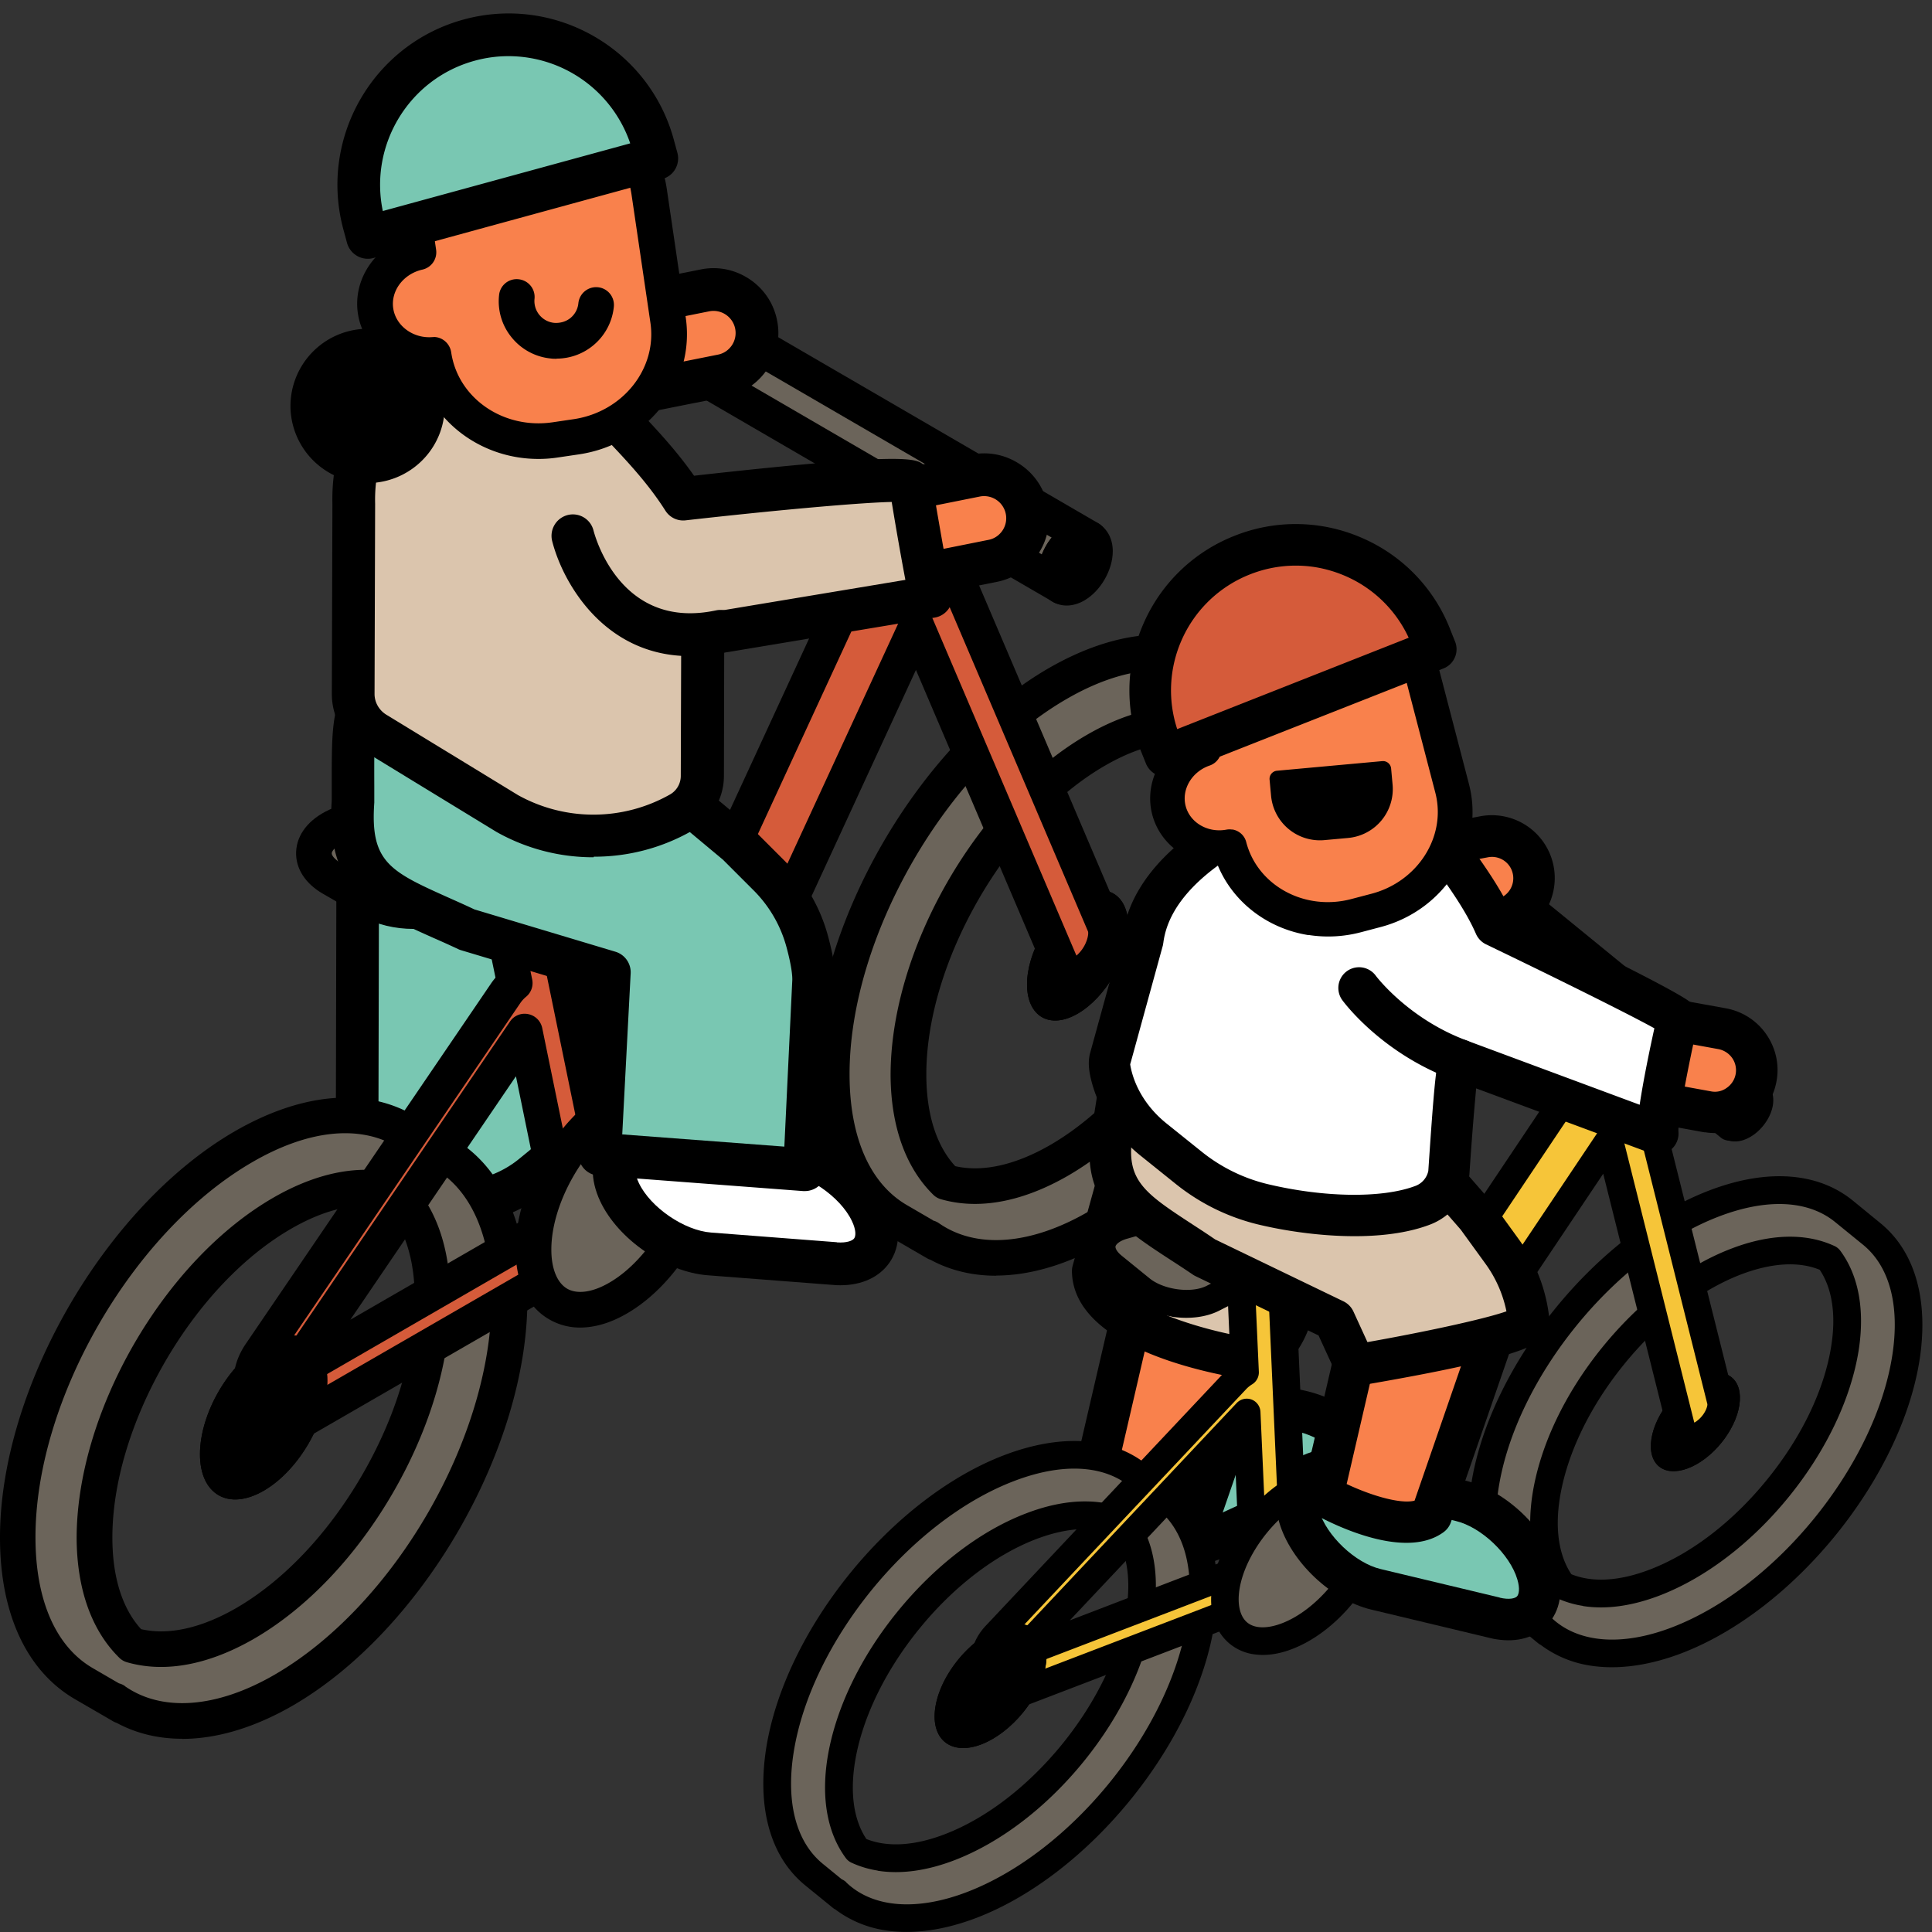 <svg width="90" height="90" fill="none" xmlns="http://www.w3.org/2000/svg"><rect width="100%" height="100%" fill="#333333" stroke="none"/><g clip-path="url(#a)"><path d="M20.647 51.537c-1.274 1.008-1.088 2.31.412 2.913 1.499.604 3.748.272 5.022-.736l4.604-3.644c1.274-1.009 1.088-2.31-.41-2.914-1.5-.597-3.75-.272-5.023.737l-4.605 3.644Z" fill="#fff"/><path d="M22.765 55.744c-.736 0-1.453-.12-2.076-.371-1.049-.418-1.725-1.182-1.858-2.078-.133-.902.305-1.831 1.2-2.535l4.605-3.644c1.546-1.22 4.187-1.606 6.011-.882 1.049.418 1.732 1.181 1.858 2.077.133.903-.305 1.832-1.2 2.535L26.7 54.49c-1.015.803-2.508 1.248-3.928 1.248l-.007.006Zm-1.5-3.424c-.377.298-.483.557-.464.69.02.133.193.345.63.518 1.162.464 3.046.186 4.035-.591l4.604-3.644c.378-.298.484-.557.471-.69-.02-.133-.192-.345-.63-.518-1.161-.464-3.046-.185-4.034.591l-4.604 3.644h-.007Z" fill="#000"/><path d="m16.678 33.484 5.122-4.181 4.645 3.763-.04 18.61c0 1.102-.418 2.124-1.102 2.674l-.504.412a5.592 5.592 0 0 1-7.052.013c-.684-.557-1.108-1.586-1.108-2.701l.04-18.596v.006Z" fill="#79C7B2"/><path d="M21.265 57.012a6.564 6.564 0 0 1-4.147-1.46c-.928-.75-1.48-2.05-1.472-3.478l.04-18.59c0-.298.132-.584.364-.77l5.122-4.18a.99.99 0 0 1 1.254 0l4.645 3.762c.232.193.371.471.371.777l-.04 18.61c0 1.413-.55 2.7-1.466 3.444l-.504.412a6.575 6.575 0 0 1-4.16 1.473h-.007ZM17.67 33.956l-.04 18.125c0 .803.286 1.56.737 1.924A4.612 4.612 0 0 0 24.165 54l.504-.412c.444-.365.73-1.108.736-1.911l.04-18.132-3.643-2.953-4.133 3.371v-.007Z" fill="#000"/><path d="M58.544 32.137s.02.007.026.013l-1.784-1.035c-1.918-1.115-4.578-.956-7.517.737-5.832 3.371-10.543 11.534-10.53 18.238.007 3.331 1.188 5.674 3.079 6.776l1.785 1.035c-.12-.073-.233-.159-.346-.239 1.938 1.354 4.738 1.308 7.863-.497 5.832-3.372 10.542-11.535 10.529-18.239-.007-3.344-1.194-5.694-3.105-6.789ZM42.322 50.09c0-2.788.969-5.86 2.548-8.608 1.585-2.748 3.768-5.13 6.19-6.531 1.984-1.142 3.802-1.434 5.274-1.002 1.082 1.049 1.732 2.734 1.739 4.977.006 2.788-.962 5.86-2.548 8.609-1.586 2.74-3.768 5.13-6.19 6.524-1.984 1.141-3.802 1.433-5.268 1.008-1.081-1.055-1.725-2.74-1.738-4.977h-.007Z" fill="#6B645A"/><path d="M46.396 59.428c-1.101 0-2.13-.246-3.039-.737-.053-.02-.112-.04-.166-.073l-1.784-1.035c-2.243-1.301-3.483-3.963-3.497-7.493-.02-6.963 4.89-15.464 10.94-18.962 3.112-1.792 6.078-2.057 8.347-.737l1.785 1.036.033.02c2.223 1.314 3.45 3.962 3.457 7.466.02 6.962-4.89 15.464-10.94 18.962-1.785 1.028-3.544 1.546-5.143 1.546l.007.007Zm-2.94-2.575c.1.026.193.066.28.126 1.738 1.214 4.279 1.022 6.966-.538 5.593-3.232 10.131-11.09 10.111-17.515-.007-2.927-.962-5.084-2.687-6.072 0 0-.02-.007-.02-.014h-.013l-1.725-1.015c-1.738-1.009-4.114-.75-6.681.737-5.593 3.232-10.131 11.09-10.111 17.514.006 2.914.955 5.064 2.667 6.06l1.22.71-.006.007Zm1.965-.77c-.551 0-1.082-.073-1.593-.22a.822.822 0 0 1-.351-.205c-1.287-1.261-1.977-3.186-1.99-5.568 0-2.841.941-6.04 2.66-9.027 1.725-2.986 4.027-5.415 6.495-6.836 2.11-1.22 4.16-1.592 5.918-1.081.133.04.252.106.345.199 1.294 1.254 1.984 3.185 1.99 5.575.007 2.834-.935 6.04-2.66 9.026-1.725 2.986-4.034 5.409-6.495 6.83-1.5.862-2.966 1.307-4.32 1.307Zm-.93-1.76c1.275.293 2.8-.046 4.426-.981 2.216-1.281 4.306-3.491 5.885-6.226 1.58-2.734 2.442-5.641 2.435-8.19 0-1.831-.471-3.291-1.34-4.24-1.274-.293-2.8.04-4.425.982-2.216 1.28-4.306 3.49-5.885 6.225-1.573 2.734-2.442 5.641-2.435 8.19.006 1.832.47 3.285 1.34 4.234v.007Z" fill="#000"/><path d="M50.191 41.787c1.3-.75 2.362-.146 2.37 1.354 0 1.5-1.05 3.318-2.35 4.075-1.3.756-2.362.146-2.368-1.347-.007-1.494 1.048-3.325 2.348-4.075v-.007Z" fill="#000"/><path d="M50.191 41.787c1.3-.75 2.362-.146 2.37 1.354 0 1.5-1.05 3.318-2.35 4.075-1.3.756-2.362.146-2.368-1.347-.007-1.494 1.048-3.325 2.348-4.075v-.007Z" fill="#000"/><path d="M20.627 53.7s.02.007.026.013l-1.784-1.035c-1.918-1.115-4.578-.956-7.518.737C5.52 56.786.81 64.95.822 71.653c.007 3.331 1.188 5.674 3.079 6.776l1.785 1.035c-.12-.073-.233-.159-.345-.239 1.937 1.354 4.737 1.308 7.862-.497 5.832-3.372 10.542-11.535 10.529-18.238-.007-3.345-1.194-5.695-3.105-6.79ZM4.405 71.653c0-2.788.969-5.86 2.548-8.608 1.585-2.748 3.768-5.13 6.19-6.53 1.984-1.142 3.802-1.434 5.274-1.003 1.082 1.049 1.732 2.734 1.739 4.978.006 2.787-.962 5.86-2.548 8.608-1.586 2.74-3.768 5.13-6.19 6.524-1.984 1.141-3.802 1.433-5.268 1.008-1.081-1.055-1.725-2.74-1.738-4.977h-.007Z" fill="#6B645A"/><path d="M8.48 80.998c-1.102 0-2.13-.246-3.04-.737-.053-.02-.112-.04-.165-.073L3.49 79.153C1.247 77.845.007 75.19 0 71.66c-.02-6.956 4.89-15.464 10.94-18.962 3.112-1.792 6.071-2.057 8.347-.737l1.785 1.042c2.242 1.301 3.483 3.963 3.496 7.493.02 6.956-4.89 15.464-10.94 18.962-1.785 1.029-3.537 1.546-5.142 1.546l-.007-.006Zm-2.661-2.45c1.738 1.215 4.28 1.023 6.966-.53 5.593-3.233 10.131-11.09 10.111-17.522-.006-2.927-.962-5.084-2.687-6.072l-1.764-1.03c-1.739-1.008-4.114-.75-6.682.738-5.593 3.232-10.13 11.09-10.11 17.514.006 2.914.954 5.064 2.666 6.06l1.221.71c.1.026.192.066.279.126v.007Zm1.685-.895c-.55 0-1.082-.073-1.592-.22a.822.822 0 0 1-.352-.205c-1.287-1.261-1.977-3.186-1.99-5.568 0-2.834.942-6.04 2.66-9.027 1.725-2.986 4.027-5.409 6.495-6.836 2.11-1.22 4.16-1.592 5.918-1.081.133.04.253.106.345.199 1.294 1.254 1.984 3.185 1.99 5.575.008 2.834-.935 6.04-2.66 9.026-1.725 2.986-4.033 5.409-6.495 6.83-1.5.862-2.966 1.307-4.32 1.307Zm-.929-1.76c1.274.293 2.8-.046 4.425-.981 2.216-1.281 4.306-3.491 5.885-6.226 1.58-2.734 2.442-5.641 2.435-8.19 0-1.831-.47-3.291-1.34-4.234-1.274-.292-2.8.04-4.425.982-2.216 1.281-4.306 3.491-5.885 6.226-1.573 2.734-2.442 5.641-2.435 8.19.006 1.831.47 3.285 1.34 4.234Z" fill="#000"/><path d="M51.451 43.068c.213.504-.053 1.36-.597 1.918a1.653 1.653 0 0 1-.378.299c-.425.245-.823.185-.982-.2L42.7 29.165 30.552 55.492c-.411.89-1.048 1.606-1.698 1.985-.133.08-.26.132-.392.172-.16.206-.345.385-.55.505l-15.26 8.813c-.584.339-1.055.067-1.055-.604 0-.458.219-.982.55-1.373a.6.6 0 0 1-.192-.107c-.365-.325-.279-1.135.18-1.811l11.43-16.799c.127-.185.28-.345.432-.47l-.975-4.746c-.12-.584.245-1.44.816-1.905a1.46 1.46 0 0 1 .219-.153c.484-.278.922-.139 1.028.372l2.793 13.626 11.856-25.698c.352-.757.863-1.38 1.407-1.786l-.69-1.612c-.212-.505.046-1.354.59-1.918.127-.133.253-.233.385-.306.418-.245.823-.179.989.206l9.043 21.192-.007-.007ZM13.587 64 26.22 56.7l-1.778-8.654L13.587 64Z" fill="#D55B3A"/><path d="M12.167 67.95c-.245 0-.477-.06-.683-.18-.458-.265-.723-.77-.723-1.394 0-.411.113-.856.325-1.267-.352-.67-.226-1.633.351-2.489L22.87 45.822c.066-.1.14-.192.212-.279l-.889-4.307c-.179-.883.292-2.05 1.108-2.714.107-.087.22-.166.332-.233.498-.285 1.015-.332 1.453-.133.418.186.703.565.803 1.056l2.289 11.15 10.801-23.409a5.763 5.763 0 0 1 1.161-1.665l-.451-1.056c-.398-.929.08-2.123.763-2.82.18-.186.365-.332.564-.445.444-.259.916-.319 1.327-.186.372.126.67.398.83.777l9.042 21.191c.345.823.02 2.005-.77 2.814-.159.166-.344.312-.557.438-.45.26-.928.326-1.34.186a1.368 1.368 0 0 1-.822-.783l-6.058-14.196-11.365 24.63c-.471 1.021-1.214 1.877-2.037 2.355-.106.06-.206.113-.305.153-.2.219-.412.398-.637.524l-15.26 8.814a1.79 1.79 0 0 1-.89.259l-.006.006Zm.379-3.67a.848.848 0 0 1 .232 1.241c-.153.178-.266.404-.319.603l15.035-8.68c.066-.04.172-.12.311-.293a.81.81 0 0 1 .398-.279c.073-.026.146-.06.233-.106.524-.305 1.035-.909 1.36-1.612l12.148-26.329a.832.832 0 0 1 .75-.484h.013c.325 0 .623.199.75.504l6.687 15.67c.034-.027.067-.06.1-.093.391-.398.484-.91.438-1.036l-8.93-20.932c-.034.026-.074.06-.12.106-.378.385-.471.89-.425 1.015l.69 1.613a.825.825 0 0 1-.265.989c-.465.345-.87.87-1.154 1.467L28.62 53.342a.843.843 0 0 1-.849.477.824.824 0 0 1-.716-.657l-2.74-13.346c-.359.312-.545.85-.505 1.068l.982 4.746a.824.824 0 0 1-.285.803 1.44 1.44 0 0 0-.272.298L12.798 63.536c-.213.312-.266.597-.266.73l.014.013Zm1.048.557a.845.845 0 0 1-.61-.266.822.822 0 0 1-.08-1.029l10.854-15.955a.818.818 0 0 1 .85-.345.831.831 0 0 1 .65.644l1.778 8.655a.816.816 0 0 1-.398.882l-12.633 7.3a.853.853 0 0 1-.411.114ZM24.03 50.143l-7.71 11.335 8.977-5.183-1.26-6.146-.007-.006Z" fill="#000"/><path d="M28.41 34.433c1.028.59 1.114 1.533.218 2.184L21.47 41.82c-1.049.77-3.012.83-4.213.14l-1.805-1.043c-1.194-.69-1.095-1.825.219-2.442l8.963-4.168c1.122-.518 2.747-.471 3.769.12l.007.006Z" fill="#6B645A"/><path d="M19.268 43.273c-.862 0-1.725-.199-2.421-.597l-1.805-1.042c-.83-.478-1.28-1.188-1.247-1.958.033-.803.59-1.513 1.532-1.95l8.964-4.169c1.373-.637 3.277-.57 4.531.153.77.444 1.208 1.075 1.248 1.792.033.677-.306 1.307-.956 1.785l-7.159 5.203c-.71.518-1.698.783-2.693.783h.006Zm7.14-8.488c-.505 0-1.016.093-1.414.279l-8.963 4.168c-.445.205-.571.431-.578.517 0 .1.126.28.418.452l1.805 1.042c.916.524 2.521.484 3.304-.087l7.159-5.21c.172-.126.279-.265.272-.358 0-.1-.14-.279-.418-.438-.418-.246-1.002-.365-1.586-.365Z" fill="#000"/><path d="M28.767 51.437c2.17-1.254 3.934-.252 3.947 2.243.007 2.496-1.751 5.535-3.92 6.79-2.17 1.254-3.935.245-3.948-2.25-.007-2.496 1.751-5.535 3.92-6.783Z" fill="#6B645A"/><path d="M27.03 61.843a2.846 2.846 0 0 1-1.439-.378c-1.009-.577-1.566-1.732-1.572-3.245-.007-2.801 1.897-6.1 4.332-7.507 1.32-.763 2.607-.862 3.623-.278 1.008.577 1.565 1.732 1.565 3.238.007 2.801-1.897 6.106-4.332 7.513-.75.438-1.493.657-2.183.657h.007Zm2.157-9.69c-1.904 1.102-3.51 3.877-3.503 6.067 0 .882.272 1.54.736 1.812.471.272 1.188.172 1.964-.28 1.904-1.1 3.51-3.882 3.503-6.065 0-.883-.272-1.54-.736-1.805-.471-.273-1.188-.173-1.964.278v-.006Z" fill="#000"/><path d="M32.65 14.576c-.167-.1-.392-.087-.644.06-.505.292-.91.995-.91 1.579 0 .285.1.485.266.584l18.086 10.513c-.166-.093-.265-.299-.265-.584 0-.578.405-1.288.909-1.58.252-.146.477-.159.643-.06L32.65 14.576Z" fill="#6B645A"/><path d="M49.449 28.142a.77.77 0 0 1-.412-.113L30.951 17.516c-.431-.252-.677-.723-.677-1.294 0-.87.571-1.859 1.327-2.297.505-.292 1.042-.312 1.48-.06l18.086 10.513c.398.233.53.737.299 1.135a.84.84 0 0 1-.962.379c-.253.172-.471.55-.485.816a.826.826 0 0 1-.564 1.434h-.006ZM31.926 16.169l16.607 9.656c.113-.278.265-.55.458-.783l-16.607-9.65c-.239.173-.438.524-.464.783l.006-.006Z" fill="#000"/><path d="M50.092 25.155c.497-.286.909-.053.915.524.007.578-.405 1.281-.909 1.573-.504.292-.915.06-.915-.518 0-.577.404-1.287.909-1.58Z" fill="#6B645A"/><path d="M49.687 28.208c-.232 0-.451-.06-.65-.173-.431-.252-.684-.723-.684-1.3 0-.87.564-1.859 1.328-2.297.497-.292 1.034-.312 1.472-.06.432.253.684.724.684 1.301 0 .87-.564 1.852-1.32 2.29-.273.16-.558.239-.83.239ZM12.274 62.62c1.64-.949 2.973-.179 2.973 1.7 0 1.877-1.32 4.174-2.96 5.123-1.638.949-2.972.186-2.972-1.7 0-1.884 1.32-4.18 2.953-5.13l.006.007Z" fill="#000"/><path d="M12.274 62.62c1.64-.949 2.973-.179 2.973 1.7 0 1.877-1.32 4.174-2.96 5.123-1.638.949-2.972.186-2.972-1.7 0-1.884 1.32-4.18 2.953-5.13l.006.007Z" fill="#000"/><path d="M38.913 58.864c1.619.126 2.368-.956 1.678-2.416s-2.567-2.741-4.186-2.867l-5.859-.452c-1.619-.126-2.368.956-1.678 2.416s2.568 2.741 4.186 2.867l5.859.452Z" fill="#fff"/><path d="M39.151 59.872c-.106 0-.212 0-.318-.013l-5.859-.451c-1.963-.153-4.166-1.66-5.009-3.438-.484-1.022-.471-2.038.047-2.788.517-.75 1.466-1.135 2.607-1.048l5.858.451c1.964.153 4.167 1.66 5.01 3.438.484 1.022.47 2.037-.047 2.787-.47.684-1.294 1.062-2.289 1.062Zm-.166-1.997c.471.033.737-.08.81-.193.073-.106.093-.385-.113-.81-.537-1.128-2.11-2.21-3.364-2.303l-5.858-.45c-.485-.034-.737.079-.81.185-.073.106-.093.385.113.81.537 1.128 2.11 2.21 3.364 2.303l5.858.451v.007Z" fill="#000"/><path d="m28.384 45.298-6.635-1.991c-3.576-1.666-5.586-2.038-5.307-5.974 0-3.318-.06-3.822.663-5.309l13.27 3.982 3.98 3.319 1.467 1.466a6.89 6.89 0 0 1 1.79 3.106c.173.664.32 1.348.293 1.799l-.418 8.8-9.548-.723.445-8.469v-.006Z" fill="#79C7B2"/><path d="M37.486 55.485h-.073l-9.547-.723a.989.989 0 0 1-.915-1.042l.404-7.692-5.885-1.766a.795.795 0 0 1-.133-.053 48.417 48.417 0 0 0-1.16-.524c-2.907-1.3-5.003-2.237-4.724-6.385v-.657c0-2.74 0-3.477.763-5.057a.998.998 0 0 1 1.18-.518l13.27 3.982c.126.04.245.1.351.186l3.981 3.319s.047.04.067.06l1.466 1.466a7.86 7.86 0 0 1 2.05 3.557c.246.916.352 1.607.325 2.098l-.418 8.8a1.008 1.008 0 0 1-.331.697c-.18.16-.418.252-.657.252h-.014Zm-8.505-2.641 7.557.57.371-7.778c0-.126-.006-.53-.265-1.493a5.917 5.917 0 0 0-1.533-2.662l-1.433-1.433-3.788-3.16-12.221-3.67c-.24.71-.24 1.408-.233 3.412V37.393c-.199 2.788.743 3.206 3.543 4.46.358.16.73.325 1.122.511l6.568 1.971a1 1 0 0 1 .71 1.003l-.392 7.5-.006.006Z" fill="#000"/><path d="M46.243 26.117a2.025 2.025 0 0 0-.796-3.969l-5.387 1.076.796 3.968 5.387-1.075Z" fill="#F9814C"/><path d="M40.857 28.195a.998.998 0 0 1-.975-.796l-.797-3.97c-.053-.258 0-.524.146-.75a.973.973 0 0 1 .63-.424l5.388-1.076c.79-.159 1.593 0 2.27.452a3 3 0 0 1 1.286 1.918c.16.79 0 1.593-.45 2.27a3 3 0 0 1-1.918 1.287l-5.388 1.075a.995.995 0 0 1-.192.02v-.006Zm.378-4.182.405 2.018 4.412-.883c.272-.053.498-.212.65-.438a1.03 1.03 0 0 0-1.055-1.58l-4.412.883Z" fill="#000"/><path d="M33.638 17.49a2.025 2.025 0 0 0-.796-3.969l-5.388 1.075.796 3.968 5.388-1.075Z" fill="#F9814C"/><path d="M28.25 19.567a.998.998 0 0 1-.975-.796l-.796-3.97c-.053-.258 0-.524.146-.75a.972.972 0 0 1 .63-.424l5.388-1.075c.79-.16 1.592 0 2.269.45a3 3 0 0 1 1.287 1.919c.16.79 0 1.593-.451 2.27a3 3 0 0 1-1.918 1.287l-5.387 1.075a.994.994 0 0 1-.192.02v-.006Zm.379-4.181.404 2.017 4.413-.883c.272-.053.497-.212.65-.438a1.03 1.03 0 0 0-1.055-1.58l-4.412.884Z" fill="#000"/><path d="M16.48 23.489c-.138-5.867 5.488-6.87 5.488-6.87 1.041-.59 2.488-.51 4.087.392l.955.538c1.287 1.726 3.35 3.378 4.823 5.688 0 0 10.138-1.148 10.556-.797 0 0 .743 4.44.969 5.37l-10.184 1.699a4.164 4.164 0 0 1-.445.245l-.02 6.411a1.98 1.98 0 0 1-1.015 1.713 8.233 8.233 0 0 1-8.074.013l-6.064-3.703a2.119 2.119 0 0 1-1.095-1.859l.027-8.833-.007-.007Z" fill="#DBC5AD"/><path d="M27.646 39.935a9.17 9.17 0 0 1-4.518-1.181L17.03 35.03a3.112 3.112 0 0 1-1.572-2.715l.027-8.827c-.12-5.183 3.874-7.36 6.143-7.831 1.38-.704 3.119-.538 4.917.47l.955.538c.12.067.226.16.312.273.49.663 1.128 1.334 1.804 2.044.883.929 1.865 1.964 2.714 3.179 9.979-1.115 10.343-.803 10.708-.498.18.153.306.365.345.597.206 1.228.777 4.567.956 5.297a.987.987 0 0 1-.803 1.214l-9.8 1.633-.013 5.74c0 1.063-.584 2.051-1.519 2.576a9.161 9.161 0 0 1-4.538 1.188l-.02.026Zm-4.173-22.698c-.385 0-.723.08-1.015.246-.1.053-.206.093-.319.113-.192.033-4.783.949-4.664 5.866v.027l-.027 8.84c0 .405.226.784.591.99l6.097 3.723a7.238 7.238 0 0 0 7.066-.027.995.995 0 0 0 .511-.85l.02-6.404c0-.378.219-.723.557-.89.113-.052.226-.112.339-.185a.975.975 0 0 1 .378-.146l9.169-1.527a155.57 155.57 0 0 1-.637-3.63c-1.586.033-5.799.425-9.594.856a.982.982 0 0 1-.949-.451c-.816-1.288-1.837-2.363-2.826-3.405-.663-.697-1.287-1.36-1.824-2.05l-.777-.439c-.75-.424-1.473-.637-2.096-.637v-.02Z" fill="#000"/><path d="M32.139 30.564c-3.948 0-5.905-3.358-6.416-5.356a1 1 0 0 1 .716-1.214.99.99 0 0 1 1.208.716c.126.478 1.36 4.653 5.712 3.723a1.004 1.004 0 0 1 1.181.77.999.999 0 0 1-.77 1.182c-.577.12-1.12.179-1.632.179Z" fill="#000"/><path d="M24.016 4.567c-3.019.445-5.122 3.113-4.704 5.967l.18 1.208c-1.301.292-2.19 1.466-2.005 2.734.186 1.268 1.374 2.144 2.707 2.044.385 2.595 2.913 4.367 5.66 3.963l.988-.146c2.74-.405 4.658-2.834 4.273-5.43l-.882-5.986c-.418-2.854-3.205-4.805-6.224-4.36l.007.006Z" fill="#F9814C"/><path d="M25.078 21.379c-2.594 0-4.876-1.653-5.553-4.049-1.446-.199-2.64-1.294-2.853-2.728-.212-1.42.598-2.794 1.904-3.411l-.08-.531c-.238-1.606.2-3.212 1.235-4.52a6.482 6.482 0 0 1 4.173-2.389c3.463-.518 6.675 1.759 7.159 5.057l.882 5.987c.445 3.04-1.784 5.9-4.976 6.371l-.988.146a5.87 5.87 0 0 1-.896.067h-.007Zm-4.883-5.682c.412 0 .757.3.823.71.312 2.138 2.422 3.598 4.717 3.266l.989-.146c2.289-.339 3.888-2.35 3.576-4.487l-.882-5.986c-.352-2.396-2.727-4.035-5.282-3.657a4.842 4.842 0 0 0-3.105 1.772c-.743.942-1.061 2.104-.895 3.252l.179 1.208a.827.827 0 0 1-.637.93c-.883.198-1.48.988-1.36 1.804.12.817.929 1.414 1.824 1.341h.06l-.007-.007Z" fill="#000"/><path d="M25.928 16.713c-.093 0-.186 0-.279-.014a2.672 2.672 0 0 1-1.81-.975 2.65 2.65 0 0 1-.591-1.971.823.823 0 0 1 .909-.744c.457.047.79.452.743.91a1.023 1.023 0 0 0 .915 1.121c.272.02.544-.053.757-.225.212-.173.345-.418.371-.69a.832.832 0 0 1 .91-.744c.457.046.789.451.742.91a2.673 2.673 0 0 1-.975 1.811 2.68 2.68 0 0 1-1.692.604v.007ZM17.123 21.67a2.76 2.76 0 1 0 0-5.52 2.76 2.76 0 0 0 0 5.52Z" fill="#000"/><path d="M17.124 22.5a3.602 3.602 0 0 1-3.59-3.438 3.604 3.604 0 0 1 3.437-3.743 3.6 3.6 0 0 1 3.742 3.438 3.565 3.565 0 0 1-.942 2.582 3.607 3.607 0 0 1-2.495 1.161h-.152Zm-1.931-3.51c.046 1.061.955 1.904 2.01 1.85.518-.019.995-.245 1.34-.623a1.92 1.92 0 0 0 .511-1.387 1.943 1.943 0 0 0-2.01-1.852 1.943 1.943 0 0 0-1.851 2.011Z" fill="#000"/><path d="M21.859 1.841a6.98 6.98 0 0 1 8.573 4.894l.168.614-13.466 3.683-.167-.615a6.982 6.982 0 0 1 4.892-8.576Z" fill="#79C7B2"/><path d="M17.13 12.054c-.438 0-.836-.292-.962-.73l-.165-.61C14.84 6.465 17.349 2.071 21.596.91c4.24-1.161 8.638 1.348 9.792 5.595l.166.61a.992.992 0 0 1-.696 1.222l-13.469 3.684a.912.912 0 0 1-.265.033h.006Zm6.562-9.438a5.91 5.91 0 0 0-1.579.213c-3.065.836-4.923 3.929-4.28 7.001l11.525-3.152a5.996 5.996 0 0 0-5.666-4.062Z" fill="#000"/><path d="M52.117 68.332c-1.435.659-1.559 1.93-.282 2.838 1.276.907 3.466 1.12 4.9.46l5.184-2.376c1.435-.658 1.56-1.93.283-2.837-1.277-.908-3.466-1.12-4.901-.462l-5.184 2.377Z" fill="#79C7B2"/><path d="M53.685 72.886c-.897-.143-1.752-.462-2.42-.933-.896-.639-1.358-1.508-1.276-2.388.082-.88.707-1.655 1.719-2.113l5.183-2.377c1.744-.798 4.32-.551 5.864.556.896.638 1.357 1.507 1.276 2.388-.082.88-.714 1.654-1.72 2.113l-5.183 2.377c-.991.455-2.255.573-3.45.382l.007-.005Zm-1.174-3.683c-.422.194-.588.415-.602.544-.014.128.105.369.474.63.99.705 2.826.88 3.937.372l5.183-2.376c.422-.194.588-.415.602-.544.014-.128-.104-.368-.473-.63-.99-.705-2.827-.88-3.938-.372l-5.183 2.376Z" fill="#000"/><path d="m52.637 61.625-1.955 8.428s3.59 2.026 5.063.957l3.21-9.304-6.319-.074.001-.007Z" fill="#F9814C"/><path d="M53.74 72.21c-1.557-.248-3.102-1.068-3.533-1.313a.965.965 0 0 1-.464-1.058L51.7 61.41a.967.967 0 0 1 .954-.748l6.318.074a.947.947 0 0 1 .776.41.95.95 0 0 1 .122.874l-3.21 9.304a.956.956 0 0 1-.348.466c-.708.514-1.642.567-2.57.42Zm-1.947-2.671c1.182.56 2.529.944 3.168.779l2.65-7.672-4.204-.05-1.607 6.938-.007.005Z" fill="#000"/><path d="m52.961 51.764 5.793-2.762 3.509 4.616-2.062 7.458c-.257 1.042-.884 1.907-1.653 2.274 0 0-7.606-1.036-7.647-4.14l2.06-7.446Z" fill="#DBC5AD"/><path d="M57.982 64.245c-2.04-.326-8.004-1.569-8.047-5.026a.953.953 0 0 1 .037-.268l2.06-7.446a.974.974 0 0 1 .515-.616l5.792-2.762a.972.972 0 0 1 1.187.287l3.509 4.616a.945.945 0 0 1 .16.84l-2.063 7.465c-.32 1.306-1.13 2.39-2.168 2.883a.902.902 0 0 1-.547.083l-.426-.068-.009.011Zm-6.111-4.94c.203 1.429 3.795 2.614 6.44 3.035l.039.006c.406-.3.756-.857.91-1.498l1.947-7.027-2.743-3.613-4.685 2.234-1.902 6.865-.006-.001Z" fill="#000"/><path d="M87.175 57.468s.011.008.017.016l-1.286-1.053c-1.386-1.127-3.516-1.342-6.064-.366-5.062 1.94-9.833 7.826-10.67 13.157-.414 2.648.224 4.66 1.592 5.771l1.286 1.053c-.087-.072-.164-.157-.243-.234 1.367 1.32 3.599 1.636 6.306.6 5.062-1.94 9.833-7.825 10.67-13.157.417-2.66-.227-4.673-1.608-5.787ZM72.02 69.676c.353-2.213 1.511-4.533 3.111-6.515 1.607-1.981 3.638-3.601 5.742-4.407 1.722-.659 3.202-.658 4.318-.134.726.97 1.027 2.394.75 4.176-.353 2.213-1.505 4.534-3.112 6.515-1.605 1.975-3.636 3.595-5.74 4.4-1.722.66-3.202.658-4.312.136-.725-.97-1.027-2.394-.75-4.176l-.007.005Z" fill="#6B645A"/><path d="M74.08 77.59a5.122 5.122 0 0 1-2.316-.97.47.47 0 0 1-.118-.077L70.36 75.49c-1.61-1.313-2.254-3.574-1.822-6.369.867-5.522 5.833-11.651 11.075-13.66 2.688-1.032 5.066-.862 6.7.468l1.286 1.052c1.61 1.313 2.254 3.575 1.822 6.369-.867 5.523-5.833 11.651-11.076 13.66-1.541.589-3 .78-4.265.58Zm-1.82-2.241c1.232 1.188 3.284 1.358 5.625.46 4.86-1.862 9.461-7.54 10.263-12.655.365-2.336-.124-4.175-1.378-5.183l-1.276-1.038c-1.257-1.029-3.185-1.12-5.421-.264-4.86 1.861-9.461 7.54-10.263 12.655-.364 2.323.12 4.16 1.36 5.173l.882.721a.669.669 0 0 1 .201.13l.007.001Zm1.475-.541a4.616 4.616 0 0 1-1.232-.372.707.707 0 0 1-.243-.196c-.865-1.155-1.163-2.767-.868-4.657.359-2.252 1.507-4.671 3.25-6.82 1.745-2.148 3.876-3.785 6.014-4.599 1.826-.7 3.488-.735 4.817-.113a.707.707 0 0 1 .242.195c.866 1.156 1.163 2.768.869 4.658-.358 2.246-1.507 4.671-3.251 6.82-1.744 2.148-3.881 3.777-6.013 4.598-1.299.498-2.512.663-3.586.492v-.006Zm-.535-1.474c.986.398 2.243.324 3.66-.22 1.923-.737 3.869-2.227 5.468-4.203 1.605-1.974 2.66-4.18 2.977-6.204.233-1.463.044-2.693-.536-3.555-.979-.403-2.243-.324-3.659.213-1.923.737-3.87 2.234-5.469 4.21-1.599 1.975-2.654 4.181-2.977 6.204-.233 1.463-.043 2.686.536 3.555Z" fill="#000"/><path d="M79.316 64.082c1.131-.433 1.894.184 1.71 1.374-.182 1.19-1.253 2.507-2.384 2.94-1.132.433-1.895-.178-1.712-1.368.183-1.19 1.253-2.507 2.385-2.94v-.006Z" fill="#000"/><path d="M79.316 64.082c1.131-.433 1.894.184 1.71 1.374-.182 1.19-1.253 2.507-2.384 2.94-1.132.433-1.895-.178-1.712-1.368.183-1.19 1.253-2.507 2.385-2.94v-.006Z" fill="#000"/><path d="M54.333 69.8s.012.009.017.016l-1.286-1.053c-1.385-1.127-3.516-1.342-6.064-.366-5.062 1.94-9.833 7.825-10.669 13.158-.415 2.646.223 4.659 1.59 5.77l1.287 1.053c-.086-.072-.164-.156-.243-.234 1.367 1.32 3.599 1.636 6.307.6 5.062-1.94 9.833-7.825 10.669-13.157.417-2.66-.227-4.673-1.608-5.787ZM39.179 82.008c.353-2.213 1.511-4.533 3.112-6.515 1.606-1.981 3.638-3.601 5.741-4.407 1.722-.659 3.202-.658 4.318-.134.726.97 1.027 2.394.75 4.176-.353 2.213-1.505 4.534-3.111 6.515-1.606 1.975-3.637 3.595-5.741 4.401-1.722.658-3.202.657-4.312.135-.725-.97-1.026-2.394-.75-4.176l-.007.005Z" fill="#6B645A"/><path d="M41.232 89.92a5.122 5.122 0 0 1-2.316-.969.57.57 0 0 1-.119-.077l-1.287-1.047c-1.61-1.313-2.253-3.574-1.82-6.375.866-5.522 5.833-11.651 11.075-13.66 2.687-1.026 5.066-.862 6.7.468l1.286 1.052.006.001c1.604 1.312 2.247 3.574 1.809 6.367-.86 5.524-5.833 11.651-11.075 13.66-1.542.589-3 .78-4.265.58h.006Zm-1.82-2.24c1.23 1.194 3.284 1.358 5.63.46 4.86-1.86 9.462-7.539 10.264-12.654.365-2.336-.124-4.175-1.377-5.19l-1.276-1.037c-1.257-1.029-3.185-1.12-5.421-.264-4.86 1.86-9.461 7.539-10.263 12.655-.364 2.322.12 4.16 1.36 5.173l.882.72a.735.735 0 0 1 .201.13v.007Zm1.474-.541a4.618 4.618 0 0 1-1.231-.372.707.707 0 0 1-.243-.196c-.86-1.154-1.163-2.767-.868-4.657.358-2.252 1.506-4.671 3.25-6.82 1.744-2.148 3.876-3.785 6.014-4.598 1.826-.7 3.488-.736 4.816-.114a.708.708 0 0 1 .243.195c.866 1.156 1.163 2.768.868 4.658-.357 2.246-1.507 4.671-3.25 6.82-1.744 2.148-3.882 3.777-6.014 4.598-1.298.498-2.511.663-3.586.492l.001-.006Zm-.534-1.474c.986.398 2.243.324 3.66-.22 1.923-.737 3.868-2.227 5.474-4.202 1.599-1.975 2.66-4.18 2.977-6.204.233-1.463.044-2.693-.536-3.555-.985-.404-2.243-.324-3.659.213-1.923.737-3.87 2.234-5.469 4.21-1.599 1.975-2.654 4.181-2.976 6.204-.227 1.464-.044 2.686.535 3.555l-.006-.001Z" fill="#000"/><path d="M80.157 65.26c.102.426-.216 1.073-.72 1.45a1.483 1.483 0 0 1-.337.194c-.367.137-.678.042-.757-.284l-3.377-13.503-12.984 19.376c-.436.654-1.036 1.145-1.605 1.361a1.497 1.497 0 0 1-.334.09 1.553 1.553 0 0 1-.503.331l-13.234 5.073c-.507.193-.849-.077-.764-.611.058-.362.302-.748.607-1.025a.45.45 0 0 1-.14-.107c-.244-.306-.078-.939.376-1.414L57.59 64.293c.126-.137.266-.238.403-.32l-.175-3.896c-.021-.48.38-1.113.89-1.41a.809.809 0 0 1 .198-.093c.423-.16.754.01.773.423l.495 11.18 12.668-18.911c.375-.554.86-.985 1.345-1.24l-.343-1.366c-.108-.428.209-1.069.712-1.445.118-.086.233-.152.344-.193.367-.137.677-.036.757.283l4.497 17.973.003-.019ZM47.434 77.094l10.957-4.196-.317-7.1-10.64 11.296Z" fill="#F6C539"/><path d="M45.813 80.026a1.06 1.06 0 0 1-.512-.225c-.323-.26-.463-.693-.392-1.178.051-.324.203-.665.42-.963-.202-.574.022-1.32.587-1.922L57.12 63.84c.063-.068.139-.134.215-.2l-.16-3.541c-.03-.716.485-1.573 1.21-1.992.1-.056.194-.106.29-.137.423-.16.83-.135 1.149.072.3.198.477.526.492.92l.409 9.222L72.3 50.899a4.677 4.677 0 0 1 1.14-1.181l-.226-.91c-.171-.686.225-1.582.95-2.119.163-.124.334-.214.5-.279.375-.142.752-.134 1.06.02.278.141.472.394.546.706l4.503 17.98c.165.685-.238 1.58-.956 2.118a1.8 1.8 0 0 1-.494.273c-.382.148-.759.14-1.066-.02a1.08 1.08 0 0 1-.545-.713l-3.028-12.097-12.171 18.168c-.504.748-1.196 1.329-1.904 1.6-.091.038-.18.063-.269.088-.186.147-.374.26-.568.334L46.54 79.933c-.25.097-.503.128-.732.092l.006.001Zm.732-2.838a.652.652 0 0 1 .244.437.628.628 0 0 1-.206.554 1.38 1.38 0 0 0-.36.497L59.32 73.66a.913.913 0 0 0 .293-.201.613.613 0 0 1 .346-.167.934.934 0 0 0 .197-.053c.459-.175.949-.593 1.3-1.117L74.43 52.745a.644.644 0 0 1 1.161.205l3.335 13.32a.513.513 0 0 0 .123-.078c.37-.274.507-.682.485-.79l-4.455-17.79c-.036.02-.086.044-.138.088-.363.269-.498.671-.475.772l.343 1.366a.64.64 0 0 1-.324.724c-.414.222-.81.582-1.11 1.03l-12.668 18.91a.636.636 0 0 1-.706.26.65.65 0 0 1-.473-.59l-.487-10.982c-.36.21-.583.63-.574.821l.175 3.895a.653.653 0 0 1-.315.583 1.355 1.355 0 0 0-.26.206L46.855 76.592c-.221.239-.296.462-.306.57l-.005.026Zm.788.543a.635.635 0 0 1-.432-.277.633.633 0 0 1 .068-.798l10.64-11.297a.647.647 0 0 1 .692-.164c.24.09.405.32.416.576l.317 7.1a.65.65 0 0 1-.414.632l-10.956 4.196a.649.649 0 0 1-.331.032Zm10.169-10.387-7.666 8.138 7.895-3.027-.228-5.117-.001.006Z" fill="#000"/><path d="M62.951 55.481c.74.6.69 1.356-.105 1.764l-6.342 3.229c-.93.478-2.497.28-3.362-.425l-1.3-1.054c-.86-.698-.64-1.59.488-1.912l7.648-2.173c.956-.272 2.24-.028 2.98.573l-.007-.002Z" fill="#6B645A"/><path d="M54.574 61.328c-.68-.109-1.336-.37-1.838-.776l-1.3-1.055c-.588-.478-.855-1.095-.734-1.689.125-.625.653-1.115 1.446-1.341l7.648-2.173c1.16-.33 2.66-.04 3.56.691.548.446.813.997.756 1.562-.06.532-.399.986-.974 1.28l-6.343 3.228c-.624.318-1.44.404-2.222.279l.001-.007Zm6.746-5.84a2.844 2.844 0 0 0-1.167.043l-7.648 2.173c-.342.096-.517.257-.54.358-.014.089.064.251.284.43l1.299 1.055c.663.542 1.96.71 2.662.352l6.35-3.228c.163-.085.264-.186.276-.262.013-.083-.06-.238-.285-.424-.305-.25-.76-.421-1.225-.495l-.006-.001Z" fill="#000"/><path d="M61.085 69.037c1.882-.724 3.16.3 2.851 2.28-.309 1.979-2.086 4.174-3.975 4.897-1.888.723-3.16-.3-2.85-2.286.317-1.985 2.087-4.175 3.974-4.891Z" fill="#6B645A"/><path d="M58.387 77.06a2.269 2.269 0 0 1-1.086-.474c-.721-.584-1.016-1.557-.826-2.753.354-2.22 2.27-4.589 4.38-5.394 1.139-.438 2.162-.353 2.89.232.722.585 1.017 1.558.828 2.747-.354 2.22-2.271 4.595-4.381 5.4-.646.25-1.259.328-1.805.241Zm2.922-7.42c-1.66.635-3.29 2.645-3.569 4.394-.112.706.025 1.276.366 1.552.346.284.938.293 1.619.03 1.66-.636 3.29-2.652 3.569-4.395.112-.706-.02-1.275-.366-1.552-.347-.277-.938-.293-1.619-.03Z" fill="#000"/><path d="M68.827 40.25c-.121-.097-.302-.113-.523-.031-.437.165-.852.68-.925 1.137-.036.23.021.402.136.498l13.034 10.64c-.116-.097-.173-.27-.136-.498.073-.458.487-.973.924-1.138.215-.083.402-.066.523.031L68.827 40.25Z" fill="#6B645A"/><path d="M80.455 53.124a.596.596 0 0 1-.304-.14L67.118 42.345c-.305-.25-.439-.644-.367-1.095.11-.687.678-1.392 1.33-1.64.432-.167.853-.113 1.16.132l13.033 10.64c.277.226.317.63.09.907a.647.647 0 0 1-.79.168c-.239.111-.474.4-.51.623a.646.646 0 0 1-.603 1.045l-.006-.001ZM68.027 41.427l12 9.796c.128-.227.297-.429.494-.6l-12-9.796c-.228.114-.447.386-.494.6Z" fill="#000"/><path d="M81.344 50.853c.43-.167.731.07.657.535-.074.464-.486.966-.917 1.132-.43.166-.731-.07-.659-.529.073-.458.488-.972.925-1.137l-.006-.001Z" fill="#6B645A"/><path d="M80.644 53.16a.991.991 0 0 1-.462-.204c-.295-.236-.423-.621-.354-1.054.106-.668.666-1.361 1.299-1.606.41-.156.82-.11 1.108.124.295.236.422.622.353 1.06-.107.669-.66 1.357-1.298 1.6a1.24 1.24 0 0 1-.652.08h.006Zm.901-1.767.058.01-.26-.544.209.535h-.007ZM46.567 75.828c1.423-.543 2.383.23 2.15 1.732-.233 1.502-1.577 3.147-2.995 3.697-1.423.543-2.382-.23-2.15-1.725.231-1.496 1.578-3.153 2.994-3.697l.001-.007Z" fill="#000"/><path d="M46.567 75.828c1.423-.543 2.383.23 2.15 1.732-.233 1.502-1.577 3.147-2.995 3.697-1.423.543-2.382-.23-2.15-1.725.231-1.496 1.578-3.153 2.994-3.697l.001-.007Z" fill="#000"/><path d="M69.644 75.363c1.532.368 2.416-.554 1.977-2.059-.438-1.505-2.042-3.019-3.574-3.387L62.5 68.59c-1.532-.368-2.415.555-1.977 2.06.438 1.504 2.042 3.018 3.574 3.386l5.546 1.327Z" fill="#79C7B2"/><path d="M69.717 76.366c-.102-.016-.204-.032-.303-.061l-5.546-1.327c-1.858-.446-3.74-2.226-4.276-4.06-.308-1.053-.14-2.024.47-2.664.61-.64 1.585-.863 2.66-.607l5.545 1.327c1.859.446 3.74 2.226 4.276 4.06.308 1.053.14 2.024-.47 2.664-.556.583-1.402.82-2.356.668Zm.146-1.94c.446.104.712.035.805-.06.086-.091.148-.355.015-.794-.342-1.163-1.684-2.44-2.872-2.72l-5.545-1.327c-.46-.106-.718-.036-.804.054-.086.091-.148.355-.016.794.343 1.163 1.685 2.44 2.872 2.72l5.546 1.327-.001.006Z" fill="#000"/><path d="m63.57 61.215-1.955 8.428s3.589 2.026 5.063.956l3.21-9.304-6.319-.074.001-.006Z" fill="#F9814C"/><path d="M64.675 71.8c-1.558-.248-3.103-1.068-3.533-1.313a.965.965 0 0 1-.464-1.059l1.955-8.427a.967.967 0 0 1 .954-.748l6.319.073a.948.948 0 0 1 .775.41c.181.258.228.579.122.875l-3.216 9.303a.957.957 0 0 1-.348.466c-.708.513-1.642.567-2.57.419h.006Zm-1.948-2.671c1.189.56 2.53.944 3.169.778l2.65-7.671-4.204-.05-1.607 6.937-.008.006Z" fill="#000"/><path d="m62.156 61.492-6.054-2.921c-3.173-2.142-5.043-2.805-4.175-6.535.507-3.18.526-3.672 1.446-4.987l12.109 5.842 3.308 3.788 1.182 1.63a6.688 6.688 0 0 1 1.242 3.25c.064.662-8.09 2.044-8.09 2.044l-.968-2.111Z" fill="#DBC5AD"/><path d="M62.973 64.557a.969.969 0 0 1-.727-.553l-.823-1.794-5.74-2.767a.774.774 0 0 1-.119-.07 46.626 46.626 0 0 0-1.032-.68c-2.587-1.69-4.453-2.907-3.553-6.84l.1-.63c.419-2.627.531-3.333 1.504-4.73a.968.968 0 0 1 1.21-.316l12.11 5.842c.114.057.22.133.308.232l3.308 3.788s.039.045.055.067l1.181 1.63a7.628 7.628 0 0 1 1.422 3.722c.09.907.156 1.557-8.89 3.097a1.036 1.036 0 0 1-.314.002Zm-6.384-6.828 5.994 2.892c.2.097.363.26.46.464l.658 1.436c2.597-.46 5.398-1.058 6.475-1.434a5.706 5.706 0 0 0-.977-2.217l-1.155-1.592-3.148-3.606-11.152-5.383c-.337.644-.444 1.312-.743 3.234l-.106.661-.01.07c-.617 2.641.222 3.186 2.714 4.815.319.207.65.423.996.661h-.006Z" fill="#000"/><path d="M69.861 42.834a1.968 1.968 0 0 0 1.565-2.294 1.967 1.967 0 0 0-2.293-1.565l-5.237.992.728 3.86 5.237-.993Z" fill="#F9814C"/><path d="M64.473 44.78a.962.962 0 0 1-.796-.772l-.729-3.86a.983.983 0 0 1 .149-.726.964.964 0 0 1 .618-.404l5.237-.992a2.932 2.932 0 0 1 3.423 2.332 2.933 2.933 0 0 1-2.332 3.425l-5.237.992a.98.98 0 0 1-.333.005Zm.552-4.04.372 1.964 4.288-.81a.999.999 0 0 0 .792-1.166.99.99 0 0 0-1.164-.792l-4.289.81.001-.006Z" fill="#000"/><path d="M79.527 51.783a1.959 1.959 0 0 0 2.28-1.58 1.959 1.959 0 0 0-1.58-2.28l-5.247-.954-.7 3.867 5.246.953v-.006Z" fill="#F9814C"/><path d="m79.418 52.75-.064-.01-5.246-.953a.965.965 0 0 1-.78-1.122l.7-3.867a.926.926 0 0 1 .4-.621.968.968 0 0 1 .722-.159l5.247.953a2.92 2.92 0 0 1 1.886 1.214c.445.645.615 1.422.473 2.188a2.938 2.938 0 0 1-1.213 1.888 2.897 2.897 0 0 1-2.124.483l-.001.006ZM75.4 50.056l4.296.782a.926.926 0 0 0 .743-.162.997.997 0 0 0 .254-1.388 1.02 1.02 0 0 0-.638-.415l-4.296-.782-.359 1.965Z" fill="#000"/><path d="M53.245 43.768c.762-5.644 11.63-7.813 11.63-7.813.97 1.85 3.715 4.72 4.773 7.165 0 0 8.163 3.922 8.51 4.33 0 0-1.007 4.43-.926 5.356L68 49.38c-.154.067-.504 5.287-.504 5.287a1.92 1.92 0 0 1-1.234 1.486c-1.941.728-4.999.521-7.436-.056a8.698 8.698 0 0 1-3.458-1.705l-1.642-1.318c-.942-.757-1.647-1.776-1.95-2.946-.076-.292-.113-.553-.084-.737l1.548-5.623h.006Z" fill="#fff"/><path d="M60.119 57.339a19.51 19.51 0 0 1-1.517-.3 9.81 9.81 0 0 1-3.833-1.889l-1.641-1.318c-1.128-.904-1.936-2.135-2.28-3.455-.121-.462-.155-.826-.105-1.138l.016-.102 1.531-5.56c.91-6.207 11.918-8.472 12.39-8.566a.96.96 0 0 1 1.041.498c.376.712 1.092 1.661 1.845 2.662 1.002 1.327 2.127 2.817 2.808 4.23 8.035 3.869 8.366 4.248 8.51 4.414a.963.963 0 0 1 .21.849c-.465 2.058-.945 4.578-.905 5.066a.969.969 0 0 1-.384.852.947.947 0 0 1-.92.134l-8.12-3.015a149.288 149.288 0 0 0-.316 4.032l-.014.09a2.884 2.884 0 0 1-1.85 2.235c-1.816.683-4.33.621-6.479.279l.013.002Zm-7.472-7.777c.002.033.017.14.065.33.238.925.811 1.785 1.62 2.436l1.642 1.318a7.82 7.82 0 0 0 3.07 1.513c2.639.63 5.338.668 6.877.091a.955.955 0 0 0 .615-.704c.387-5.75.437-5.774 1.068-6.052.231-.1.494-.11.727-.02l8.051 2.99c.169-1.14.475-2.611.685-3.562-1.258-.696-4.697-2.398-7.84-3.91a.977.977 0 0 1-.47-.486c-.562-1.302-1.714-2.83-2.732-4.172-.608-.808-1.196-1.58-1.638-2.283-3.192.764-9.689 3.074-10.192 6.849l-.02.127-1.521 5.536-.007-.001Z" fill="#000"/><path d="M67.847 50.333c-.063-.01-.127-.02-.188-.05-3.311-1.231-5.054-3.59-5.13-3.693a.965.965 0 0 1 1.563-1.134s1.495 2 4.24 3.017a.966.966 0 0 1-.485 1.86Z" fill="#000"/><path d="M59.703 27.494c-2.863.744-4.613 3.544-3.903 6.252l.299 1.15c-1.227.418-1.957 1.645-1.64 2.85.31 1.203 1.551 1.923 2.82 1.688.645 2.464 3.271 3.906 5.877 3.225l.938-.242c2.605-.68 4.197-3.224 3.553-5.688l-1.481-5.682c-.703-2.707-3.6-4.297-6.463-3.547v-.006Z" fill="#F9814C"/><path d="M60.945 43.56c-1.882-.3-3.514-1.519-4.23-3.283-1.421-.044-2.682-.968-3.039-2.33-.352-1.347.283-2.759 1.476-3.495l-.128-.503c-.819-3.13 1.192-6.378 4.484-7.236 3.286-.859 6.629.991 7.44 4.127l1.481 5.681c.753 2.886-1.1 5.877-4.126 6.667l-.94.248a5.942 5.942 0 0 1-2.41.118l-.008.006Zm-3.539-4.92c.305.048.57.273.649.592.53 2.028 2.727 3.22 4.891 2.65l.94-.247c2.17-.568 3.503-2.677 2.978-4.704l-1.48-5.682c-.59-2.272-3.052-3.603-5.48-2.973-2.428.631-3.92 3.002-3.33 5.274l.3 1.144a.81.81 0 0 1-.52.967c-.833.285-1.324 1.113-1.121 1.889.202.776 1.037 1.26 1.898 1.098a.795.795 0 0 1 .274-.002l.001-.007Z" fill="#000"/><path d="M57.874 25.802a6.772 6.772 0 0 1 8.786 3.816l.227.575-12.602 4.974-.226-.575a6.777 6.777 0 0 1 3.815-8.79Z" fill="#D55B3A"/><path d="M54.129 36.174a1.001 1.001 0 0 1-.745-.601l-.23-.572a7.702 7.702 0 0 1 .103-5.925 7.699 7.699 0 0 1 4.262-4.12 7.694 7.694 0 0 1 5.923.101 7.667 7.667 0 0 1 4.114 4.262l.228.571a.96.96 0 0 1-.545 1.25l-12.605 4.97a.95.95 0 0 1-.505.057v.007Zm7.134-9.755a5.789 5.789 0 0 0-3.033.338 5.798 5.798 0 0 0-3.198 3.091 5.786 5.786 0 0 0-.193 4.117l10.783-4.256a5.776 5.776 0 0 0-2.951-2.877 5.934 5.934 0 0 0-1.408-.413ZM62.797 39.036l-1.102.1a2.286 2.286 0 0 1-2.484-2.068l-.069-.75a.38.38 0 0 1 .344-.414l4.905-.448a.38.38 0 0 1 .413.344l.068.75a2.287 2.287 0 0 1-2.068 2.485h-.007Z" fill="#000"/></g><defs><clipPath id="a"><path fill="#fff" d="M0 0h90v90H0z"/></clipPath></defs></svg>